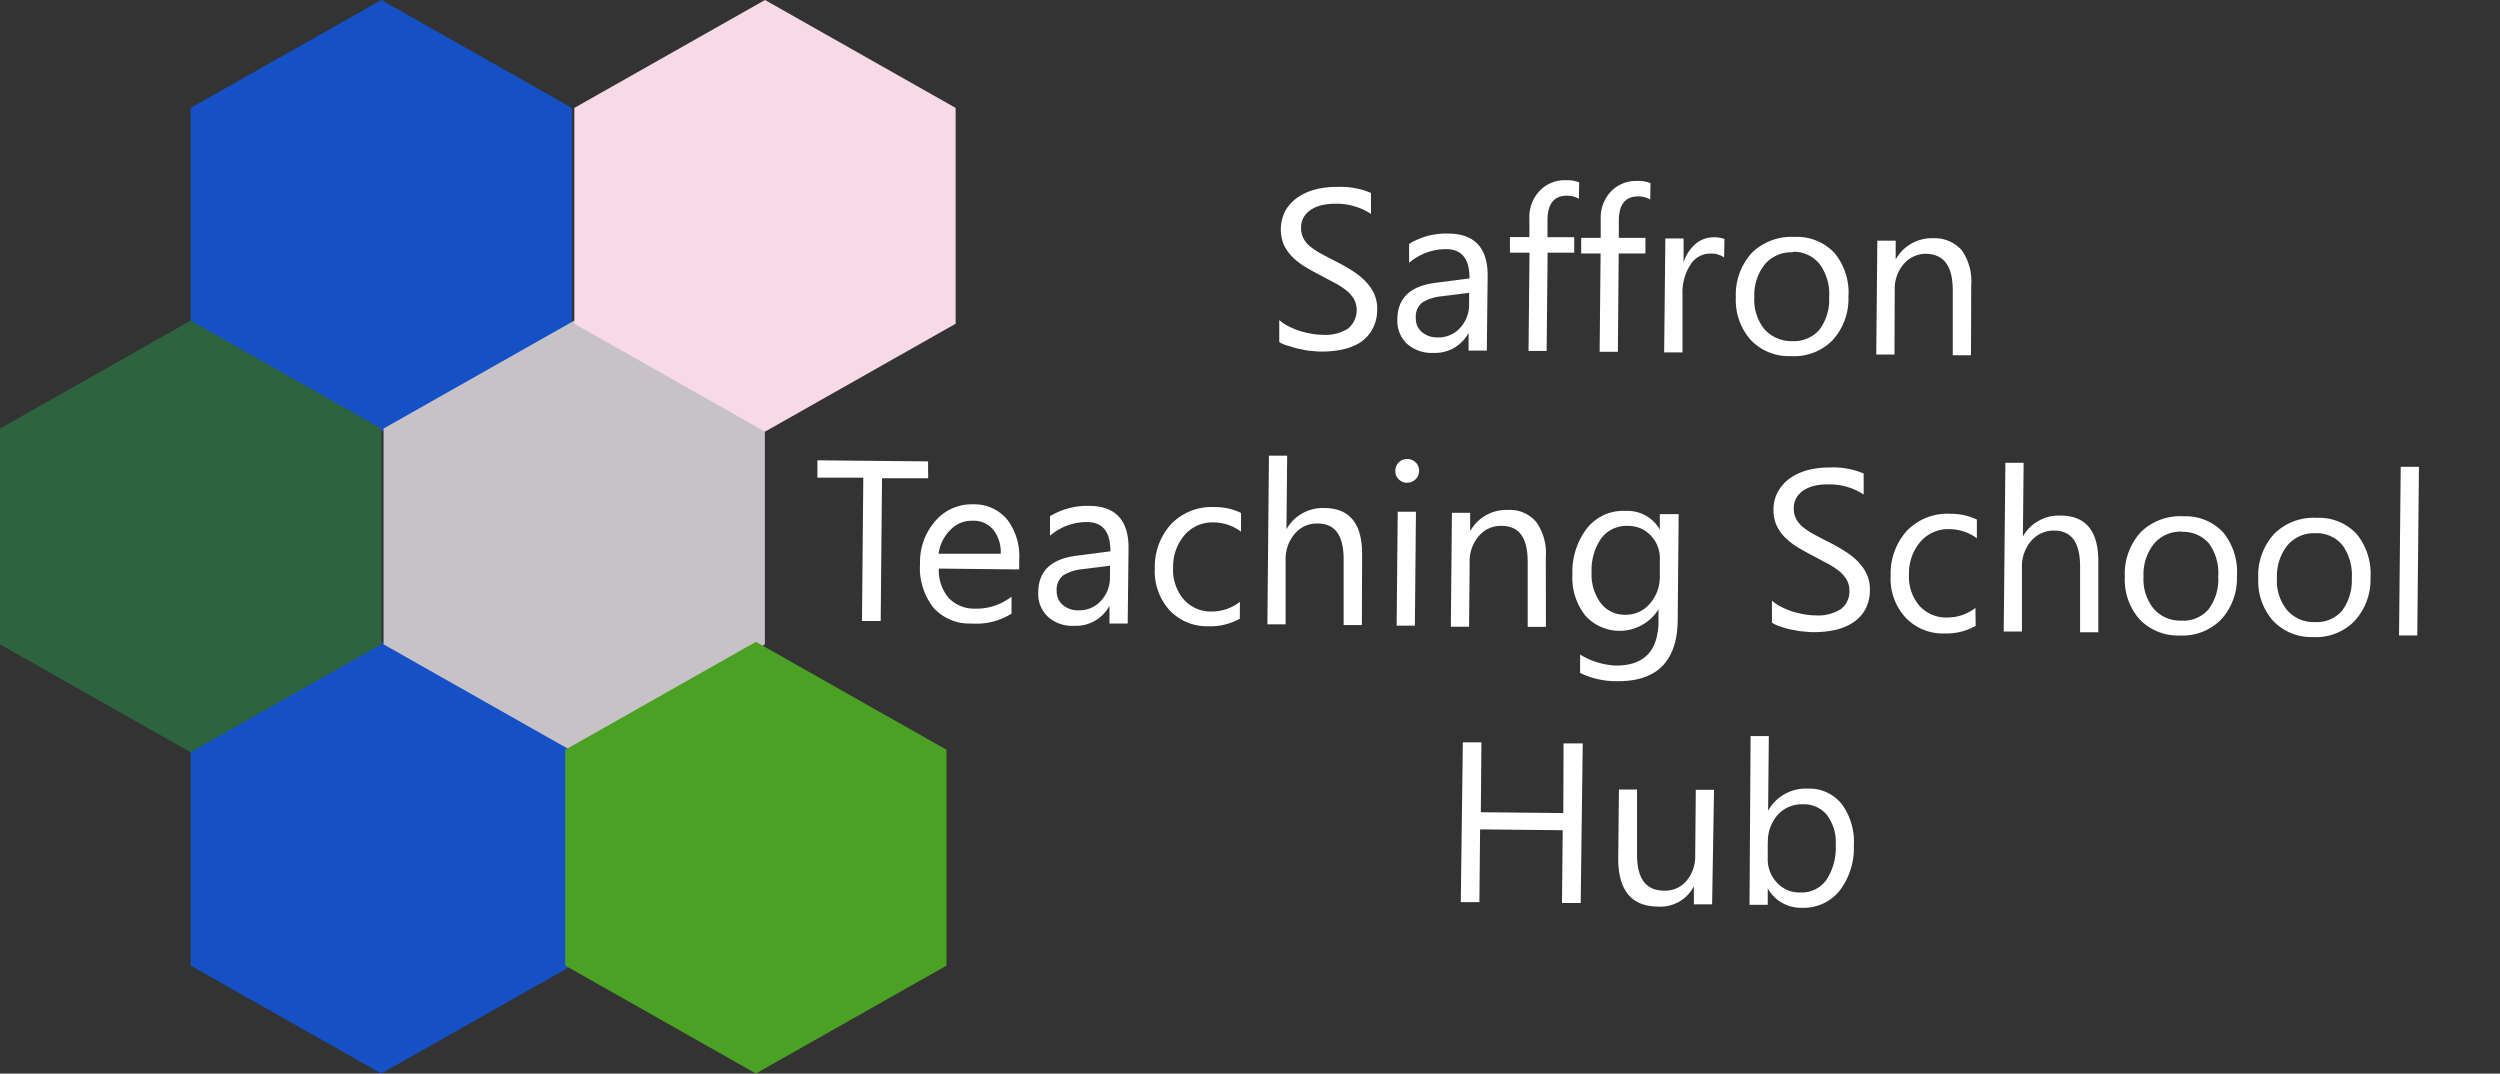 <svg xmlns="http://www.w3.org/2000/svg" viewBox="0 0 208.5 89.54">
  <rect x="0" y="0" width="208.5" height="89.54" fill="#333333" stroke="none"/>
  <path d="M106.69 28.53v-1.84a3.52 3.52 0 00.75.51 6.87 6.87 0 00.92.39 8.74 8.74 0 001 .24 5.09 5.09 0 00.91.09 3.56 3.56 0 002.15-.51 2 2 0 00.5-2.47 2.76 2.76 0 00-.65-.73 6.39 6.39 0 00-1-.64l-1.22-.65c-.47-.24-.9-.48-1.3-.73a5.72 5.72 0 01-1-.8 3.58 3.58 0 01-.69-1 3.39 3.39 0 01.17-2.87 3.48 3.48 0 011.06-1.1 4.77 4.77 0 011.49-.64 6.85 6.85 0 011.69-.19 6.52 6.52 0 012.87.5v1.75a5.29 5.29 0 00-3-.85 5 5 0 00-1 .1 2.91 2.91 0 00-.91.34 2 2 0 00-.66.62 1.69 1.69 0 00-.26.92 1.91 1.91 0 00.19.89 2.14 2.14 0 00.55.68 5.84 5.84 0 00.9.6c.35.19.76.41 1.22.64s.92.49 1.35.76a6.1 6.1 0 011.11.87 3.9 3.9 0 01.76 1.06 3.05 3.05 0 01.27 1.32 3.4 3.4 0 01-.4 1.66 3.16 3.16 0 01-1 1.1 4.56 4.56 0 01-1.52.6 8.09 8.09 0 01-1.8.17 6.28 6.28 0 01-.78-.06c-.31 0-.62-.09-.94-.15s-.63-.16-.91-.25a2.78 2.78 0 01-.82-.33zM124 29.24h-1.52v-1.48a3.16 3.16 0 01-2.94 1.67 3.06 3.06 0 01-2.21-.77 2.62 2.62 0 01-.79-2q0-2.67 3.17-3.07l2.85-.37c0-1.61-.63-2.43-1.93-2.44a4.68 4.68 0 00-3.11 1.14v-1.58a5.87 5.87 0 013.24-.86c2.23 0 3.34 1.21 3.31 3.58zm-1.47-4.82l-2.29.29a3.72 3.72 0 00-1.61.51 1.51 1.51 0 00-.55 1.32 1.44 1.44 0 00.49 1.14 1.94 1.94 0 001.32.46 2.4 2.4 0 001.87-.78 2.82 2.82 0 00.76-2zM131.68 16.58a2 2 0 00-1-.26c-1.06 0-1.6.66-1.62 2v1.46h2.23v1.29h-2.22l-.08 8.2h-1.51l.08-8.2h-1.63v-1.3h1.62v-1.54a3.19 3.19 0 01.89-2.35 2.88 2.88 0 012.16-.85 2.77 2.77 0 011.1.18zM137.63 16.64a2 2 0 00-1-.26c-1.07 0-1.61.65-1.62 2v1.46h2.22v1.3H135l-.07 8.2h-1.52l.08-8.2h-1.62v-1.3h1.63v-1.55a3.19 3.19 0 01.89-2.36 2.91 2.91 0 012.16-.84 2.77 2.77 0 011.1.18zM143.79 21.47a1.83 1.83 0 00-1.15-.32 1.93 1.93 0 00-1.64.9 4.26 4.26 0 00-.68 2.5v4.84h-1.53l.1-9.5h1.52v2a3.37 3.37 0 011-1.55 2.3 2.3 0 011.5-.55 2.58 2.58 0 01.91.14zM149.33 29.7a4.37 4.37 0 01-3.33-1.36 5 5 0 01-1.23-3.54 5.17 5.17 0 011.35-3.73 4.71 4.71 0 013.55-1.31A4.29 4.29 0 01153 21.1a5.19 5.19 0 011.16 3.64 5.14 5.14 0 01-1.32 3.63 4.5 4.5 0 01-3.51 1.33zm.19-8.66a2.91 2.91 0 00-2.33 1 4.14 4.14 0 00-.88 2.74 3.89 3.89 0 00.84 2.67 3 3 0 002.3 1 2.81 2.81 0 002.28-.94 4.15 4.15 0 00.82-2.71 4.23 4.23 0 00-.77-2.75 2.76 2.76 0 00-2.26-1.05zM164.38 29.63h-1.52v-5.41c0-2-.71-3-2.18-3.05a2.4 2.4 0 00-1.9.84 3.16 3.16 0 00-.76 2.16l-.02 5.4h-1.52l.09-9.5h1.53v1.57a3.44 3.44 0 013.13-1.77 3 3 0 012.38 1 4.48 4.48 0 01.79 2.92zM77.41 39.89h-3.85l-.11 11.9h-1.56L72 39.84h-3.83v-1.45l9.23.09zM85 47.49l-6.7-.07a3.53 3.53 0 00.83 2.46 2.93 2.93 0 002.23.88 4.69 4.69 0 003-1v1.42A5.53 5.53 0 0181 52a4 4 0 01-3.15-1.32 5.35 5.35 0 01-1.12-3.66 5.22 5.22 0 011.3-3.6 4 4 0 013.13-1.36A3.56 3.56 0 0184 43.33a5 5 0 011 3.36zm-1.54-1.31a3 3 0 00-.62-2 2.12 2.12 0 00-1.73-.75 2.42 2.42 0 00-1.83.75 3.42 3.42 0 00-1 2zM94.05 52h-1.52v-1.48a3.16 3.16 0 01-2.94 1.67 3 3 0 01-2.21-.77 2.59 2.59 0 01-.79-2c0-1.78 1.07-2.8 3.17-3.07l2.85-.37c0-1.61-.63-2.43-1.93-2.44a4.68 4.68 0 00-3.11 1.14v-1.63a6 6 0 013.24-.86c2.23 0 3.34 1.21 3.31 3.58zm-1.47-4.82l-2.3.29a3.67 3.67 0 00-1.6.51 1.51 1.51 0 00-.55 1.32 1.44 1.44 0 00.49 1.14 1.92 1.92 0 001.32.46 2.43 2.43 0 001.87-.78 2.82 2.82 0 00.76-2zM103.4 51.6a5 5 0 01-2.6.63 4.28 4.28 0 01-3.27-1.35 4.83 4.83 0 01-1.22-3.44 5.29 5.29 0 011.39-3.76 4.7 4.7 0 013.6-1.39 4.92 4.92 0 012.2.49v1.56a3.83 3.83 0 00-2.26-.77 3.06 3.06 0 00-2.4 1 4 4 0 00-1 2.73 3.78 3.78 0 00.89 2.7 3 3 0 002.34 1 3.8 3.8 0 002.34-.81zM113.58 52.13h-1.52v-5.47c0-2-.7-3-2.18-3a2.38 2.38 0 00-1.88.84 3.2 3.2 0 00-.78 2.19v5.38h-1.52l.13-14.07h1.52l-.06 6.14a3.47 3.47 0 013.14-1.77c2.14 0 3.19 1.32 3.17 3.9zM117.34 40.26a.94.94 0 01-.69-.29.93.93 0 01-.28-.7 1 1 0 01.29-.71 1 1 0 01.7-.28 1 1 0 01.71.29.93.93 0 01.28.72.92.92 0 01-.3.69 1 1 0 01-.71.28zm.66 11.92h-1.52l.09-9.5h1.52zM128.93 52.28h-1.52v-5.42c0-2-.7-3-2.17-3a2.38 2.38 0 00-1.9.84 3.17 3.17 0 00-.77 2.15l-.05 5.42H121l.09-9.5h1.52v1.53a3.45 3.45 0 013.14-1.77 2.88 2.88 0 012.37 1 4.48 4.48 0 01.8 2.92zM139.92 51.63c0 3.49-1.72 5.22-5.06 5.18a6.79 6.79 0 01-3.08-.69v-1.53a6.25 6.25 0 003 .92q3.51 0 3.54-3.69v-1a3.84 3.84 0 01-6.13.49 5.1 5.1 0 01-1.05-3.41 5.94 5.94 0 011.26-3.9 3.87 3.87 0 013.2-1.39 3.09 3.09 0 012.83 1.56v-1.29H140zm-1.49-3.55v-1.4a2.73 2.73 0 00-.74-2 2.55 2.55 0 00-1.9-.82 2.64 2.64 0 00-2.22 1 4.62 4.62 0 00-.83 2.87 4 4 0 00.74 2.54 2.49 2.49 0 002 1 2.63 2.63 0 002.09-.89 3.39 3.39 0 00.86-2.3zM147.78 51.93v-1.84a3.52 3.52 0 00.75.51 6.87 6.87 0 00.92.39 8.74 8.74 0 001 .24 5.09 5.09 0 00.91.09 3.56 3.56 0 002.15-.51 1.81 1.81 0 00.73-1.53 1.9 1.9 0 00-.23-.94 2.76 2.76 0 00-.65-.73 5.94 5.94 0 00-1-.64l-1.22-.65c-.46-.24-.9-.48-1.3-.73a6.09 6.09 0 01-1-.8 3.58 3.58 0 01-.69-1 3.23 3.23 0 01-.24-1.29 3 3 0 01.42-1.58 3.45 3.45 0 011.05-1.1 4.87 4.87 0 011.49-.64 6.93 6.93 0 011.7-.19 6.47 6.47 0 012.86.5v1.75a5.21 5.21 0 00-3-.84 4.4 4.4 0 00-1 .09 2.91 2.91 0 00-.91.34 2 2 0 00-.66.62 1.78 1.78 0 00-.26.92 1.91 1.91 0 00.19.89 2.29 2.29 0 00.55.68 6.11 6.11 0 00.9.6c.35.19.76.41 1.22.64a14.4 14.4 0 011.35.76 5.85 5.85 0 011.12.87 4.09 4.09 0 01.75 1.06 3.05 3.05 0 01.27 1.32 3.4 3.4 0 01-.4 1.66 3.16 3.16 0 01-1.05 1.1 4.51 4.51 0 01-1.51.6 8.18 8.18 0 01-1.81.17 6 6 0 01-.77-.06c-.31 0-.63-.09-1-.15s-.62-.16-.91-.25a2.78 2.78 0 01-.72-.33zM164.77 52.2a5 5 0 01-2.61.63 4.27 4.27 0 01-3.26-1.35 4.79 4.79 0 01-1.22-3.48 5.31 5.31 0 011.38-3.76 4.7 4.7 0 013.61-1.39 5.09 5.09 0 012.2.48v1.56a3.91 3.91 0 00-2.26-.76 3.06 3.06 0 00-2.4 1 4 4 0 00-1 2.73 3.75 3.75 0 00.85 2.64 3 3 0 002.34 1 3.82 3.82 0 002.35-.8zM175 52.73h-1.52v-5.48c0-2-.71-3-2.18-3a2.45 2.45 0 00-1.88.84 3.23 3.23 0 00-.79 2.2v5.38h-1.52l.14-14.07h1.52l-.06 6.14a3.44 3.44 0 013.12-1.74q3.21 0 3.17 3.9zM181.78 53a4.42 4.42 0 01-3.35-1.36 5 5 0 01-1.22-3.55 5.15 5.15 0 011.34-3.72 4.69 4.69 0 013.55-1.31 4.26 4.26 0 013.31 1.34 5.19 5.19 0 011.15 3.64 5.09 5.09 0 01-1.32 3.63 4.52 4.52 0 01-3.46 1.33zm.2-8.66a2.89 2.89 0 00-2.33 1 4.08 4.08 0 00-.88 2.74 3.9 3.9 0 00.84 2.68 2.92 2.92 0 002.3 1 2.77 2.77 0 002.27-.93 4.12 4.12 0 00.82-2.73 4.2 4.2 0 00-.76-2.76 2.81 2.81 0 00-2.24-.98zM192.91 53.13a4.39 4.39 0 01-3.35-1.37 5 5 0 01-1.22-3.54 5.1 5.1 0 011.35-3.72 4.66 4.66 0 013.54-1.31 4.26 4.26 0 013.31 1.34 5.24 5.24 0 011.16 3.64 5.09 5.09 0 01-1.33 3.62 4.48 4.48 0 01-3.46 1.34zm.2-8.66a2.89 2.89 0 00-2.33 1 4.11 4.11 0 00-.88 2.74 3.86 3.86 0 00.84 2.67 2.91 2.91 0 002.3 1 2.8 2.8 0 002.28-.93 4.25 4.25 0 00.82-2.71 4.26 4.26 0 00-.77-2.76 2.76 2.76 0 00-2.26-1.01zM201.6 53h-1.52l.14-14.07h1.52zM131.83 75.31h-1.56l.06-6.07-6.89-.07-.06 6.07h-1.55l.17-13.33h1.55l-.05 5.83 6.88.07.02-5.81h1.6zM142.79 75.42h-1.52v-1.51a3.13 3.13 0 01-2.95 1.7q-3.39 0-3.36-4.08l.06-5.68h1.51v5.43c0 2 .74 3 2.27 3a2.32 2.32 0 001.84-.8 3.17 3.17 0 00.74-2.14l.05-5.47h1.52zM147.43 74.09v1.37h-1.52l.09-14.07h1.52l-.06 6.23a3.58 3.58 0 013.3-1.85 3.46 3.46 0 012.85 1.3 5.29 5.29 0 011 3.43 5.84 5.84 0 01-1.2 3.8 3.86 3.86 0 01-3.18 1.41 3.16 3.16 0 01-2.8-1.62zm0-3.83v1.33a2.79 2.79 0 00.75 2 2.48 2.48 0 001.93.84 2.54 2.54 0 002.18-1 4.85 4.85 0 00.81-2.94 3.8 3.8 0 00-.71-2.49 2.44 2.44 0 00-2-.92 2.71 2.71 0 00-2.15.9 3.36 3.36 0 00-.8 2.28z" fill="#fff"/>
  <path d="M47.7 80.53l-15.9 9-15.9-9v-18l15.9-9 15.9 9zM47.7 27l-15.9 9-15.9-9V9l15.9-9 15.9 9z" fill="#1550c7"/>
  <path d="M31.8 53.74l-15.9 9-15.9-9v-18l15.9-9 15.9 9z" fill="#2e6340"/>
  <path d="M63.79 53.74l-15.9 9-15.9-9v-18l15.9-9 15.9 9z" fill="#c7c2c8"/>
  <path d="M79.7 27l-15.9 9-15.9-9V9l15.9-9 15.9 9z" fill="#f8dae6"/>
  <path d="M78.94 80.53l-15.9 9-15.9-9v-18l15.9-9 15.9 9z" fill="#4ba124"/>
</svg>
